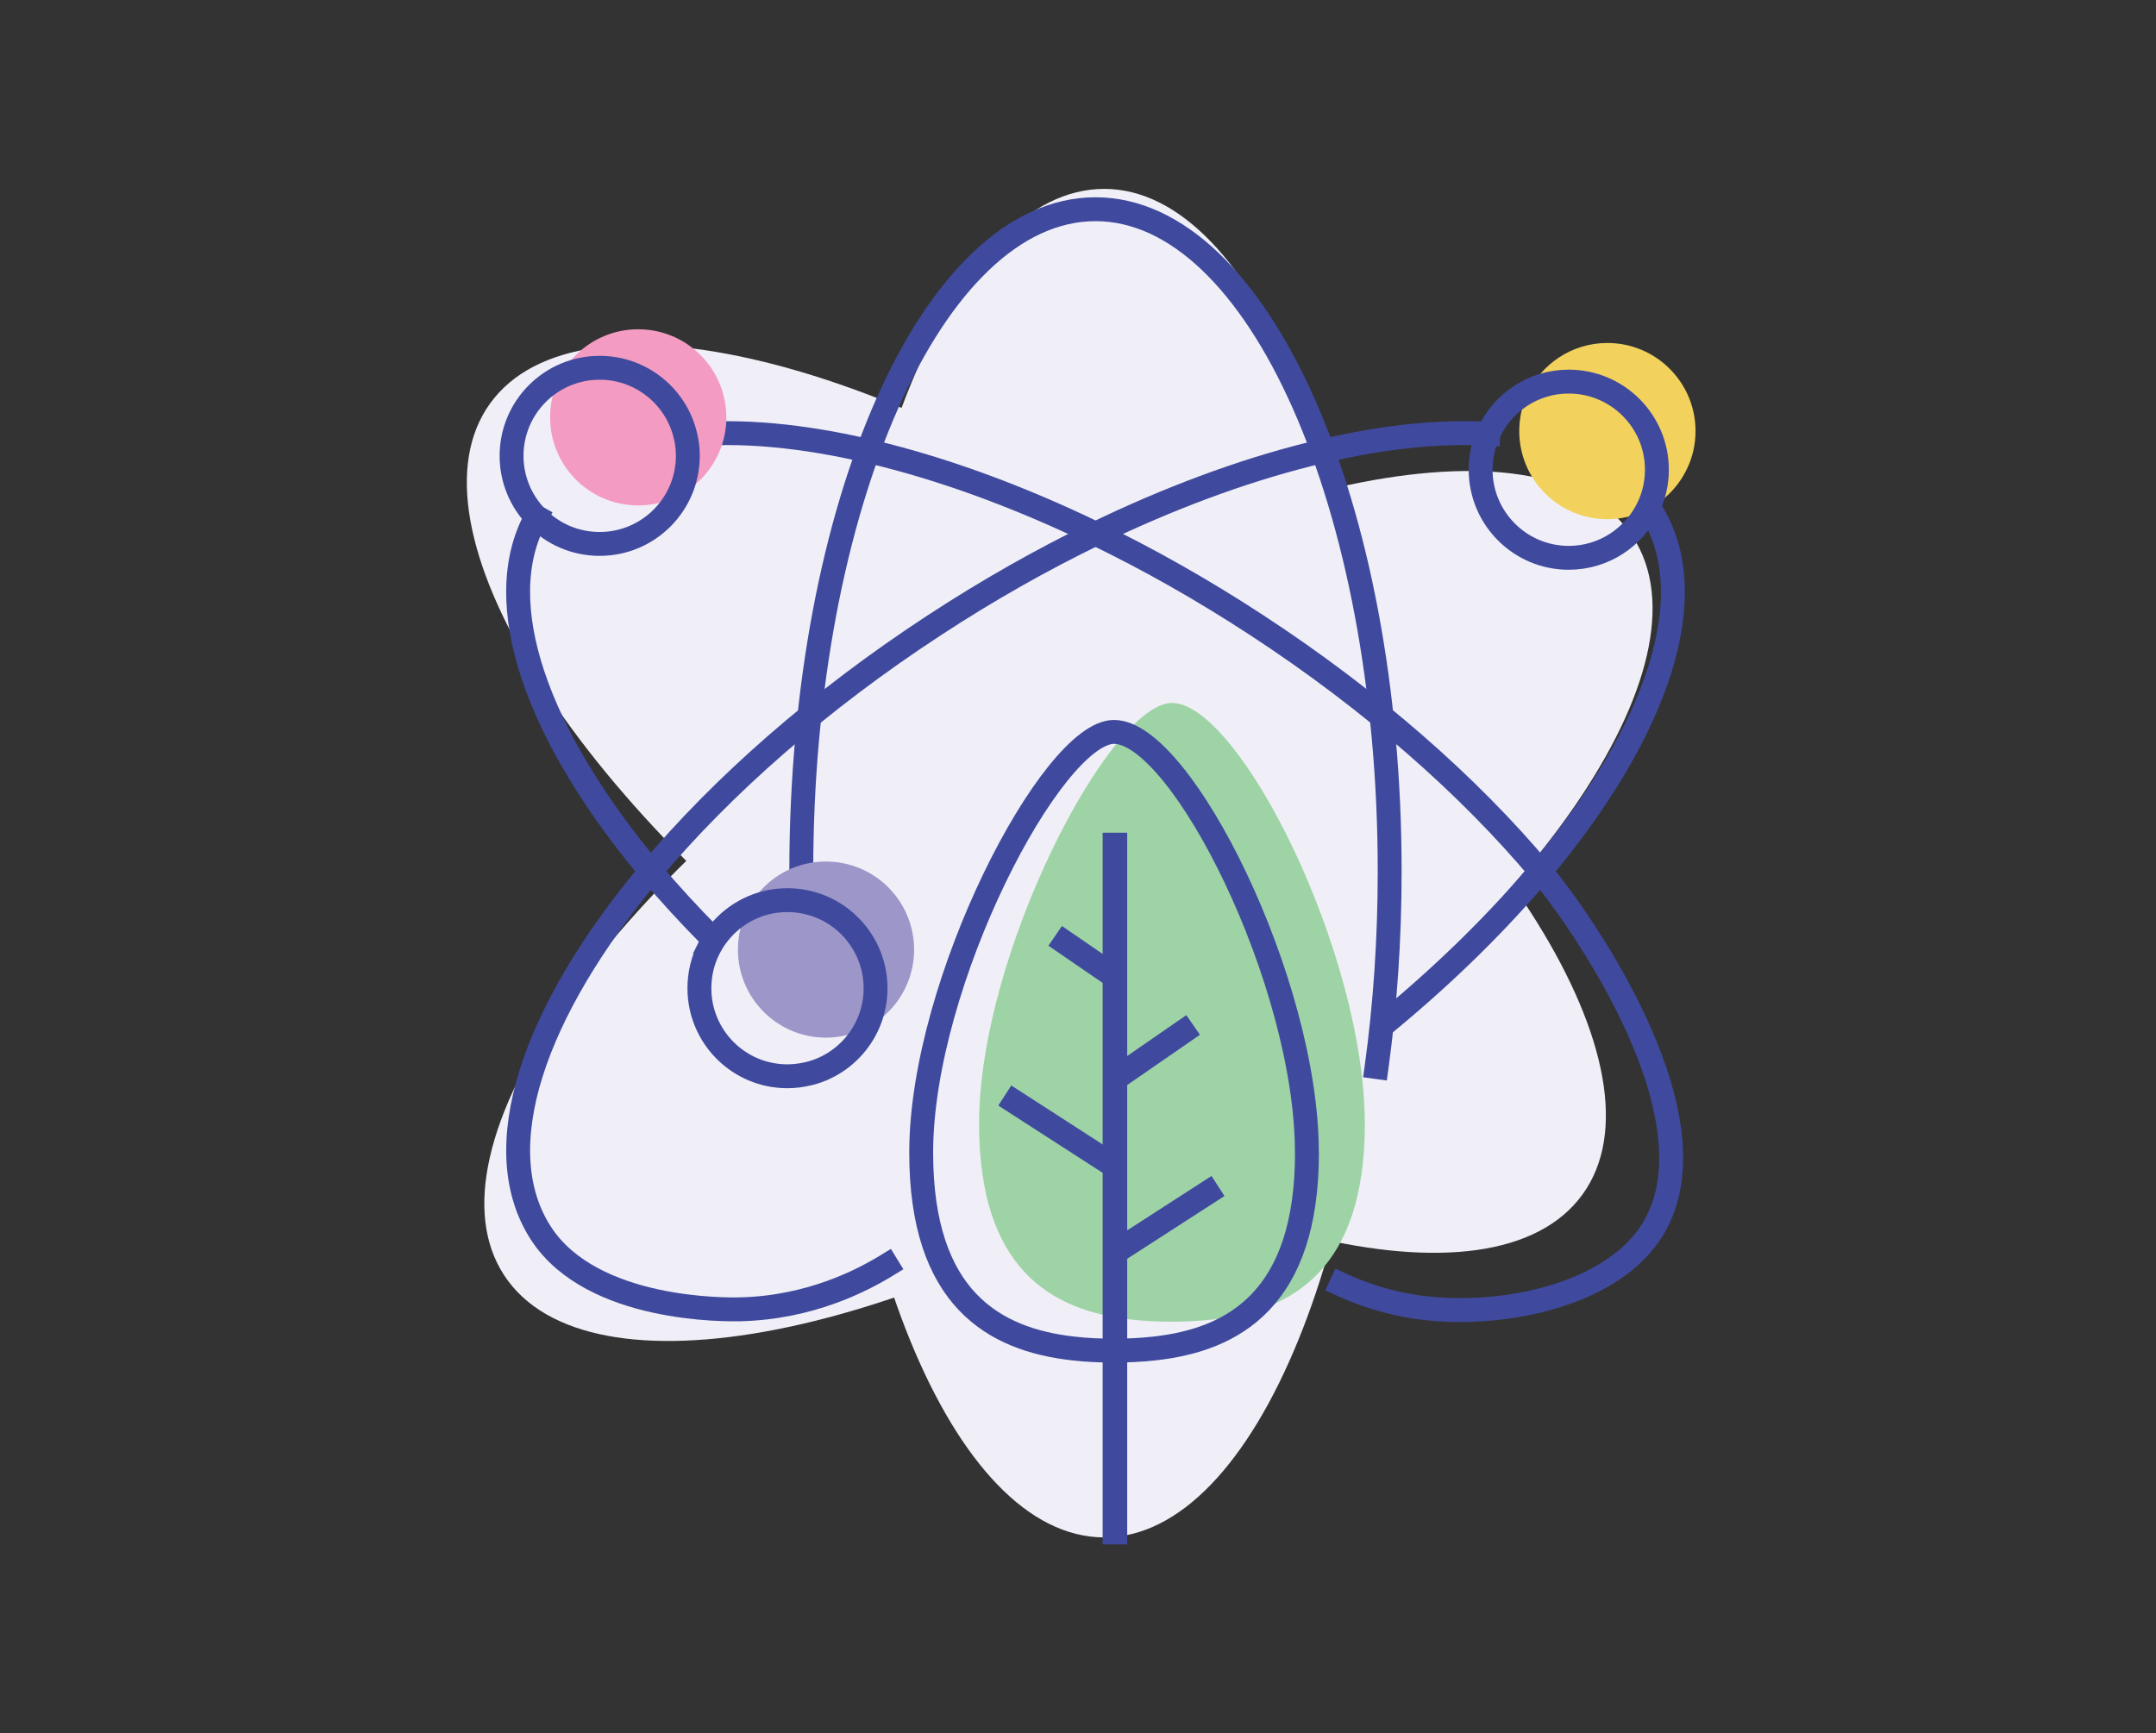 <svg width="194" height="156" viewBox="0 0 194 156" fill="none" xmlns="http://www.w3.org/2000/svg">
<rect x="0" y="0" width="194" height="156" fill="#333333" stroke="none"/>
<g clip-path="url(#clip0_2149_6951)">
<path d="M109.676 102.221C137.718 83.864 154.39 59.725 146.914 48.305C139.438 36.885 110.645 42.509 82.604 60.865C54.562 79.222 37.891 103.361 45.366 114.781C52.842 126.201 81.635 120.578 109.676 102.221Z" fill="#F0EFF7"/>
<path d="M142.392 107.513C150.401 96.46 134.894 71.557 107.755 51.89C80.616 32.224 52.123 25.24 44.114 36.292C36.104 47.345 51.612 72.248 78.751 91.915C105.889 111.582 134.383 118.565 142.392 107.513Z" fill="#F0EFF7"/>
<path d="M99.355 138.371C113.005 138.371 124.07 111.201 124.07 77.686C124.07 44.17 113.005 17 99.355 17C85.706 17 74.641 44.17 74.641 77.686C74.641 111.201 85.706 138.371 99.355 138.371Z" fill="#F0EFF7"/>
<path fill-rule="evenodd" clip-rule="evenodd" d="M122.812 101.135C122.812 114.286 116.232 117.971 109.104 118.761C107.894 118.898 106.669 118.955 105.451 118.955C104.234 118.955 102.992 118.906 101.766 118.761C94.646 117.963 88.099 114.254 88.099 101.135C88.099 85.757 99.903 63.269 105.451 63.269C111.507 63.269 122.804 85.757 122.804 101.135H122.812Z" fill="#9ED3A6"/>
<path d="M100.323 76.049V138.105" stroke="#3F4A9E" stroke-width="2.21" stroke-linecap="square" stroke-linejoin="round"/>
<path d="M100.968 112.31L108.693 107.327" stroke="#3F4A9E" stroke-width="2.15" stroke-linecap="square" stroke-linejoin="round"/>
<path d="M100.896 96.716L106.475 92.861" stroke="#3F4A9E" stroke-width="2.15" stroke-linecap="square" stroke-linejoin="round"/>
<path d="M99.041 104.166L91.316 99.183" stroke="#3F4A9E" stroke-width="2.15" stroke-linecap="square" stroke-linejoin="round"/>
<path d="M99.896 87.628L95.832 84.838" stroke="#3F4A9E" stroke-width="2.15" stroke-linecap="square" stroke-linejoin="round"/>
<path fill-rule="evenodd" clip-rule="evenodd" d="M117.603 103.739C117.603 116.89 111.023 120.575 103.895 121.366C102.685 121.503 101.46 121.559 100.242 121.559C99.025 121.559 97.783 121.511 96.557 121.366C89.437 120.567 82.89 116.858 82.89 103.739C82.89 88.362 94.695 65.873 100.242 65.873C106.298 65.873 117.595 88.362 117.595 103.739H117.603Z" stroke="#3F4A9E" stroke-width="2.15" stroke-linecap="square" stroke-linejoin="round"/>
<path d="M72.125 80.814C72.109 80.016 72.101 79.217 72.101 78.411C72.101 45.504 83.954 18.83 98.573 18.83C113.192 18.83 125.045 45.504 125.045 78.419C125.045 84.555 124.634 90.474 123.868 96.038" stroke="#3F4A9E" stroke-width="2.15" stroke-linecap="square" stroke-linejoin="round"/>
<path d="M125.198 91.627C130.359 87.329 134.874 82.854 138.6 78.419C149.171 65.816 153.436 53.431 148.453 45.803C148.413 45.746 148.381 45.69 148.332 45.649" stroke="#3F4A9E" stroke-width="2.15" stroke-linecap="square" stroke-linejoin="round"/>
<path d="M133.923 39.045C124.424 38.489 111.813 41.626 98.581 48.036H98.573C93.791 50.35 88.921 53.1 84.091 56.261C73.689 63.058 64.964 70.775 58.554 78.419C47.983 91.022 43.717 103.408 48.7 111.036C53.297 118.067 65.432 117.874 66.658 117.841C72.874 117.68 77.519 115.285 79.809 113.882" stroke="#3F4A9E" stroke-width="2.15" stroke-linecap="square" stroke-linejoin="round"/>
<path d="M48.257 46.528C43.984 54.197 48.314 66.203 58.546 78.411C60.207 80.387 62.022 82.362 63.973 84.33" stroke="#3F4A9E" stroke-width="2.15" stroke-linecap="square" stroke-linejoin="round"/>
<path d="M61.667 39.174C71.319 38.15 84.608 41.271 98.582 48.036C103.371 50.35 108.241 53.1 113.071 56.261C123.473 63.058 132.198 70.775 138.608 78.419C142.293 82.805 155.187 101.126 148.462 111.036C144.583 116.753 134.851 118.599 127.844 117.688C124.812 117.293 122.369 116.39 120.683 115.608" stroke="#3F4A9E" stroke-width="2.15" stroke-linecap="square" stroke-linejoin="round"/>
<path d="M65.36 37.554C65.36 41.932 61.812 45.489 57.425 45.489C55.184 45.489 53.16 44.561 51.724 43.069C50.346 41.642 49.499 39.691 49.499 37.562C49.499 33.184 53.039 29.636 57.425 29.636C61.167 29.636 64.303 32.224 65.134 35.708C65.287 36.296 65.36 36.917 65.36 37.554Z" fill="#F49BC2"/>
<path d="M152.566 38.795C152.566 40.005 152.3 41.142 151.808 42.174C150.542 44.859 147.8 46.73 144.631 46.73C140.253 46.73 136.705 43.174 136.705 38.795C136.705 37.651 136.947 36.554 137.39 35.57C138.632 32.804 141.398 30.869 144.631 30.869C149.01 30.869 152.566 34.417 152.566 38.795Z" fill="#F2D25D"/>
<path d="M67.263 81.87C67.312 81.773 67.36 81.685 67.408 81.596C67.626 81.201 67.884 80.822 68.174 80.467C69.626 78.677 71.835 77.54 74.319 77.54C74.415 77.54 74.512 77.54 74.609 77.548C75.165 77.564 75.714 77.645 76.23 77.774C79.689 78.621 82.253 81.757 82.253 85.475C82.253 87.45 81.519 89.272 80.318 90.659C79.237 91.901 77.778 92.812 76.117 93.183C75.544 93.312 74.94 93.393 74.319 93.393C69.94 93.393 66.4 89.837 66.4 85.475C66.4 84.168 66.707 82.951 67.263 81.862" fill="#9D96C9"/>
<path d="M61.892 41.021C61.892 45.399 58.344 48.955 53.958 48.955C51.716 48.955 49.692 48.028 48.257 46.536C46.878 45.109 46.031 43.158 46.031 41.029C46.031 36.651 49.571 33.102 53.958 33.102C57.699 33.102 60.836 35.691 61.666 39.174C61.819 39.763 61.892 40.384 61.892 41.021Z" stroke="#3F4A9E" stroke-width="2.15" stroke-linecap="square" stroke-linejoin="round"/>
<path d="M149.09 42.271C149.09 43.481 148.824 44.618 148.332 45.65C147.066 48.335 144.325 50.206 141.156 50.206C136.777 50.206 133.229 46.65 133.229 42.271C133.229 41.126 133.471 40.029 133.915 39.046C135.157 36.28 137.922 34.345 141.156 34.345C145.534 34.345 149.09 37.893 149.09 42.271Z" stroke="#3F4A9E" stroke-width="2.15" stroke-linecap="square" stroke-linejoin="round"/>
<path d="M63.795 85.346C63.844 85.249 63.892 85.16 63.941 85.072C64.158 84.676 64.416 84.297 64.707 83.943C66.158 82.153 68.367 81.016 70.851 81.016C70.948 81.016 71.044 81.016 71.141 81.024C71.698 81.04 72.246 81.121 72.762 81.249C76.221 82.096 78.785 85.233 78.785 88.95C78.785 90.926 78.052 92.748 76.85 94.135C75.77 95.377 74.31 96.288 72.649 96.659C72.077 96.788 71.472 96.868 70.851 96.868C66.472 96.868 62.933 93.312 62.933 88.95C62.933 87.644 63.239 86.426 63.795 85.338" stroke="#3F4A9E" stroke-width="2.15" stroke-linecap="square" stroke-linejoin="round"/>
</g>
<defs>
<clipPath id="clip0_2149_6951">
<rect width="110.566" height="122" fill="white" transform="translate(42 17)"/>
</clipPath>
</defs>
</svg>
